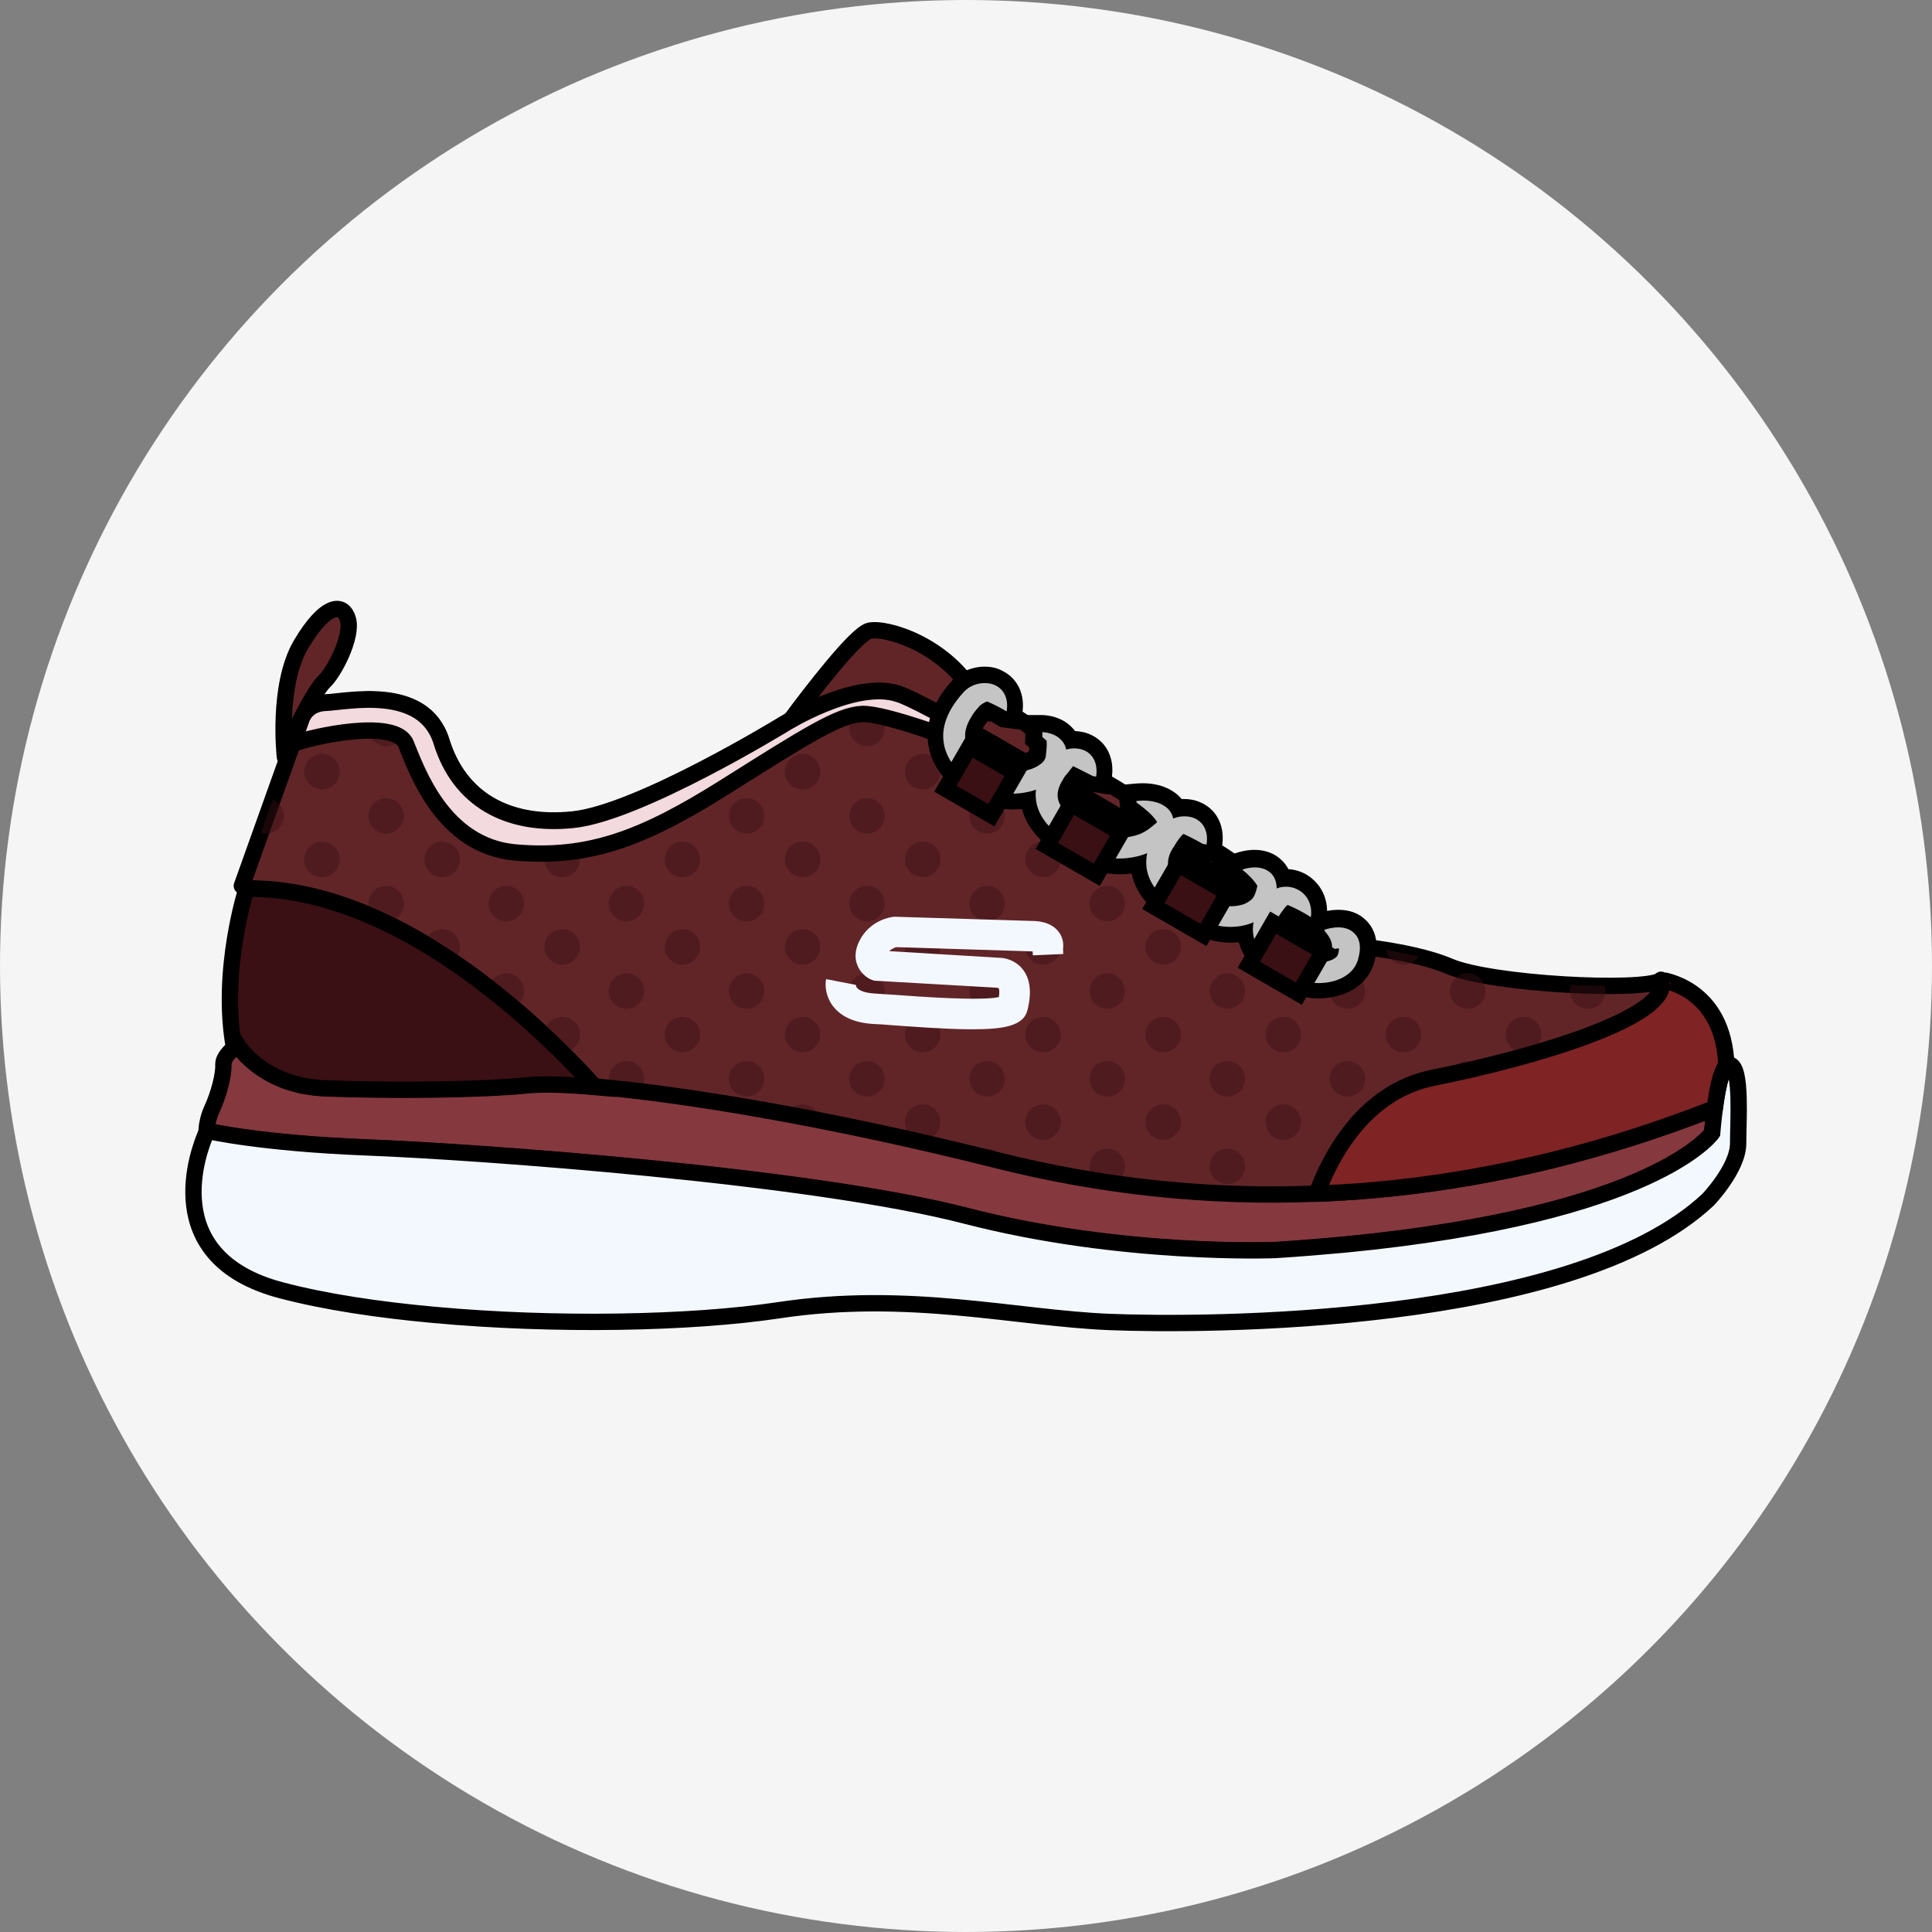 <?xml version="1.0" encoding="utf-8"?>
<!-- Generator: Adobe Illustrator 25.3.1, SVG Export Plug-In . SVG Version: 6.00 Build 0)  -->
<svg version="1.1" id="Capa_1" xmlns="http://www.w3.org/2000/svg" xmlns:xlink="http://www.w3.org/1999/xlink" x="0px" y="0px"
	 viewBox="0 0 87 87" style="enable-background:new 0 0 87 87;" xml:space="preserve">
<rect x="0" y="0" width="87" height="87" fill="#808080" stroke="none"/>
<style type="text/css">
	.st0{fill:#F5F5F5;}
	.st1{fill:#612528;stroke:#000000;stroke-width:0.736;stroke-linejoin:round;stroke-miterlimit:10;}
	.st2{opacity:0.45;}
	.st3{clip-path:url(#SVGID_2_);}
	.st4{fill:#3A1015;}
	.st5{fill:#86383F;stroke:#000000;stroke-width:0.736;stroke-miterlimit:10;}
	.st6{fill:#F3F8FF;stroke:#000000;stroke-width:0.736;stroke-miterlimit:10;}
	.st7{fill:#3A1015;stroke:#000000;stroke-width:0.736;stroke-miterlimit:10;}
	.st8{fill:#7F2325;stroke:#000000;stroke-width:0.736;stroke-linejoin:round;stroke-miterlimit:10;}
	.st9{fill:#612528;stroke:#000000;stroke-width:0.736;stroke-miterlimit:10;}
	.st10{fill:#F3F8FF;}
	.st11{fill:#F3DADE;stroke:#000000;stroke-width:0.736;stroke-miterlimit:10;}
	.st12{fill:#C4C4C4;}
</style>
<g id="Favoritos">
</g>
<circle class="st0" cx="43.5" cy="43.5" r="43.17"/>
<circle class="st0" cx="43.5" cy="43.5" r="43.5"/>
<g>
	<path class="st1" d="M64.54,48.55c-3.17,0.63-4.67,3.63-5.25,5.22c-4.95,0.2-9.75-0.34-14.34-1.49c-7.7-1.93-14.3-2.99-18.15-3.33
		c-2.59-2.86-8.96-9.02-15.68-8.94l-0.23-0.12l2.6-7.28l0.08-0.23c0,0,0.19-0.72,1.1-0.75c0.91-0.03,4.41-0.84,5.21,1.75
		c0.8,2.59,2.96,3.83,5.93,3.52c2.97-0.31,9.48-4.3,9.48-4.3s0.13-0.08,0.34-0.2c0.88-0.5,3.26-1.7,4.84-1.16
		c0.51,0.17,2.11,1.04,4.18,2.21c5.8,3.29,15.35,9.05,15.35,9.05s3.39,0.21,5.28,1.02c1.89,0.8,8.64,1.15,9.52,0.63
		C75.35,45.82,68.91,47.68,64.54,48.55z"/>
	<g class="st2">
		<defs>
			<path id="SVGID_1_" class="st2" d="M64.54,48.55c-3.17,0.63-4.67,3.63-5.25,5.22c-4.95,0.2-9.75-0.34-14.34-1.49
				c-7.7-1.93-14.3-2.99-18.15-3.33c-2.59-2.86-8.96-9.02-15.68-8.94l-0.23-0.12l2.6-7.28l0.08-0.23c0,0,0.19-0.72,1.1-0.75
				c0.91-0.03,4.41-0.84,5.21,1.75c0.8,2.59,2.96,3.83,5.93,3.52c2.97-0.31,9.48-4.3,9.48-4.3s0.13-0.08,0.34-0.2
				c0.88-0.5,3.26-1.7,4.84-1.16c0.51,0.17,2.11,1.04,4.18,2.21c5.8,3.29,15.35,9.05,15.35,9.05s3.39,0.21,5.28,1.02
				c1.89,0.8,8.64,1.15,9.52,0.63C75.35,45.82,68.91,47.68,64.54,48.55z"/>
		</defs>
		<clipPath id="SVGID_2_">
			<use xlink:href="#SVGID_1_"  style="overflow:visible;"/>
		</clipPath>
		<g class="st3">
			<circle class="st4" cx="74.02" cy="30.81" r="0.8"/>
			<circle class="st4" cx="74.02" cy="34.75" r="0.8"/>
			<circle class="st4" cx="74.02" cy="38.7" r="0.8"/>
			<circle class="st4" cx="74.02" cy="42.64" r="0.8"/>
			<circle class="st4" cx="74.02" cy="46.59" r="0.8"/>
			<circle class="st4" cx="74.02" cy="50.53" r="0.8"/>
			<circle class="st4" cx="74.02" cy="54.48" r="0.8"/>
			<circle class="st4" cx="71.5" cy="28.86" r="0.8"/>
			<circle class="st4" cx="71.5" cy="32.8" r="0.8"/>
			<circle class="st4" cx="71.5" cy="36.74" r="0.8"/>
			<circle class="st4" cx="71.5" cy="40.69" r="0.8"/>
			<circle class="st4" cx="71.5" cy="44.63" r="0.8"/>
			<circle class="st4" cx="71.5" cy="48.58" r="0.8"/>
			<circle class="st4" cx="71.5" cy="52.52" r="0.8"/>
			<circle class="st4" cx="68.61" cy="30.81" r="0.8"/>
			<circle class="st4" cx="68.61" cy="34.75" r="0.8"/>
			<circle class="st4" cx="68.61" cy="38.7" r="0.8"/>
			<circle class="st4" cx="68.61" cy="42.64" r="0.8"/>
			<circle class="st4" cx="68.61" cy="46.59" r="0.8"/>
			<circle class="st4" cx="68.61" cy="50.53" r="0.8"/>
			<circle class="st4" cx="68.61" cy="54.48" r="0.8"/>
			<circle class="st4" cx="66.09" cy="28.86" r="0.8"/>
			<circle class="st4" cx="66.09" cy="32.8" r="0.8"/>
			<circle class="st4" cx="66.09" cy="36.74" r="0.8"/>
			<circle class="st4" cx="66.09" cy="40.69" r="0.8"/>
			<circle class="st4" cx="66.09" cy="44.63" r="0.8"/>
			<circle class="st4" cx="66.09" cy="48.58" r="0.8"/>
			<circle class="st4" cx="66.09" cy="52.52" r="0.8"/>
			<circle class="st4" cx="63.2" cy="30.81" r="0.8"/>
			<circle class="st4" cx="63.2" cy="34.75" r="0.8"/>
			<circle class="st4" cx="63.2" cy="38.7" r="0.8"/>
			<circle class="st4" cx="63.2" cy="42.64" r="0.8"/>
			<circle class="st4" cx="63.2" cy="46.59" r="0.8"/>
			<circle class="st4" cx="63.2" cy="50.53" r="0.8"/>
			<circle class="st4" cx="63.2" cy="54.48" r="0.8"/>
			<circle class="st4" cx="60.68" cy="28.86" r="0.8"/>
			<circle class="st4" cx="60.68" cy="32.8" r="0.8"/>
			<circle class="st4" cx="60.68" cy="36.74" r="0.8"/>
			<circle class="st4" cx="60.68" cy="40.69" r="0.8"/>
			<circle class="st4" cx="60.68" cy="44.63" r="0.8"/>
			<circle class="st4" cx="60.68" cy="48.58" r="0.8"/>
			<circle class="st4" cx="60.68" cy="52.52" r="0.8"/>
			<circle class="st4" cx="57.79" cy="30.81" r="0.8"/>
			<circle class="st4" cx="57.79" cy="34.75" r="0.8"/>
			<circle class="st4" cx="57.79" cy="38.7" r="0.8"/>
			<circle class="st4" cx="57.79" cy="42.64" r="0.8"/>
			<circle class="st4" cx="57.79" cy="46.59" r="0.8"/>
			<circle class="st4" cx="57.79" cy="50.53" r="0.8"/>
			<circle class="st4" cx="57.79" cy="54.48" r="0.8"/>
			<circle class="st4" cx="55.27" cy="28.86" r="0.8"/>
			<circle class="st4" cx="55.27" cy="32.8" r="0.8"/>
			<circle class="st4" cx="55.27" cy="36.74" r="0.8"/>
			<circle class="st4" cx="55.27" cy="40.69" r="0.8"/>
			<circle class="st4" cx="55.27" cy="44.63" r="0.8"/>
			<circle class="st4" cx="55.27" cy="48.58" r="0.8"/>
			<circle class="st4" cx="55.27" cy="52.52" r="0.8"/>
			<circle class="st4" cx="52.38" cy="30.81" r="0.8"/>
			<circle class="st4" cx="52.38" cy="34.75" r="0.8"/>
			<circle class="st4" cx="52.38" cy="38.7" r="0.8"/>
			<circle class="st4" cx="52.38" cy="42.64" r="0.8"/>
			<circle class="st4" cx="52.38" cy="46.59" r="0.8"/>
			<circle class="st4" cx="52.38" cy="50.53" r="0.8"/>
			<circle class="st4" cx="52.38" cy="54.48" r="0.8"/>
			<circle class="st4" cx="49.86" cy="28.86" r="0.8"/>
			<circle class="st4" cx="49.86" cy="32.8" r="0.8"/>
			<circle class="st4" cx="49.86" cy="36.74" r="0.8"/>
			<circle class="st4" cx="49.86" cy="40.69" r="0.8"/>
			<circle class="st4" cx="49.86" cy="44.63" r="0.8"/>
			<circle class="st4" cx="49.86" cy="48.58" r="0.8"/>
			<circle class="st4" cx="49.86" cy="52.52" r="0.8"/>
			<circle class="st4" cx="46.97" cy="30.81" r="0.8"/>
			<circle class="st4" cx="46.97" cy="34.75" r="0.8"/>
			<circle class="st4" cx="46.97" cy="38.7" r="0.8"/>
			<circle class="st4" cx="46.97" cy="42.64" r="0.8"/>
			<circle class="st4" cx="46.97" cy="46.59" r="0.8"/>
			<circle class="st4" cx="46.97" cy="50.53" r="0.8"/>
			<circle class="st4" cx="46.97" cy="54.48" r="0.8"/>
			<circle class="st4" cx="44.45" cy="28.86" r="0.8"/>
			<circle class="st4" cx="44.45" cy="32.8" r="0.8"/>
			<circle class="st4" cx="44.45" cy="36.74" r="0.8"/>
			<circle class="st4" cx="44.45" cy="40.69" r="0.8"/>
			<circle class="st4" cx="44.45" cy="44.63" r="0.8"/>
			<circle class="st4" cx="44.45" cy="48.58" r="0.8"/>
			<circle class="st4" cx="44.45" cy="52.52" r="0.8"/>
			<circle class="st4" cx="41.55" cy="30.81" r="0.8"/>
			<circle class="st4" cx="41.55" cy="34.75" r="0.8"/>
			<circle class="st4" cx="41.55" cy="38.7" r="0.8"/>
			<circle class="st4" cx="41.55" cy="42.64" r="0.8"/>
			<circle class="st4" cx="41.55" cy="46.59" r="0.8"/>
			<circle class="st4" cx="41.55" cy="50.53" r="0.8"/>
			<circle class="st4" cx="41.55" cy="54.48" r="0.8"/>
			<circle class="st4" cx="39.04" cy="28.86" r="0.8"/>
			<circle class="st4" cx="39.04" cy="32.8" r="0.8"/>
			<circle class="st4" cx="39.04" cy="36.74" r="0.8"/>
			<circle class="st4" cx="39.04" cy="40.69" r="0.8"/>
			<circle class="st4" cx="39.04" cy="44.63" r="0.8"/>
			<circle class="st4" cx="39.04" cy="48.58" r="0.8"/>
			<circle class="st4" cx="39.04" cy="52.52" r="0.8"/>
			<circle class="st4" cx="36.14" cy="30.81" r="0.8"/>
			<circle class="st4" cx="36.14" cy="34.75" r="0.8"/>
			<circle class="st4" cx="36.14" cy="38.7" r="0.8"/>
			<circle class="st4" cx="36.14" cy="42.64" r="0.8"/>
			<circle class="st4" cx="36.14" cy="46.59" r="0.8"/>
			<circle class="st4" cx="36.14" cy="50.53" r="0.8"/>
			<circle class="st4" cx="36.14" cy="54.48" r="0.8"/>
			<circle class="st4" cx="33.62" cy="28.86" r="0.8"/>
			<circle class="st4" cx="33.62" cy="32.8" r="0.8"/>
			<circle class="st4" cx="33.62" cy="36.74" r="0.8"/>
			<circle class="st4" cx="33.62" cy="40.69" r="0.8"/>
			<circle class="st4" cx="33.62" cy="44.63" r="0.8"/>
			<circle class="st4" cx="33.62" cy="48.58" r="0.8"/>
			<circle class="st4" cx="33.62" cy="52.52" r="0.8"/>
			<circle class="st4" cx="30.73" cy="30.81" r="0.8"/>
			<circle class="st4" cx="30.73" cy="34.75" r="0.8"/>
			<circle class="st4" cx="30.73" cy="38.7" r="0.8"/>
			<circle class="st4" cx="30.73" cy="42.64" r="0.8"/>
			<circle class="st4" cx="30.73" cy="46.59" r="0.8"/>
			<circle class="st4" cx="30.73" cy="50.53" r="0.8"/>
			<circle class="st4" cx="30.73" cy="54.48" r="0.8"/>
			<circle class="st4" cx="28.21" cy="28.86" r="0.8"/>
			<circle class="st4" cx="28.21" cy="32.8" r="0.8"/>
			<circle class="st4" cx="28.21" cy="36.74" r="0.8"/>
			<circle class="st4" cx="28.21" cy="40.69" r="0.8"/>
			<circle class="st4" cx="28.21" cy="44.63" r="0.8"/>
			<circle class="st4" cx="28.21" cy="48.58" r="0.8"/>
			<circle class="st4" cx="28.21" cy="52.52" r="0.8"/>
			<circle class="st4" cx="25.32" cy="30.81" r="0.8"/>
			<circle class="st4" cx="25.32" cy="34.75" r="0.8"/>
			<circle class="st4" cx="25.32" cy="38.7" r="0.8"/>
			<circle class="st4" cx="25.32" cy="42.64" r="0.8"/>
			<circle class="st4" cx="25.32" cy="46.59" r="0.8"/>
			<circle class="st4" cx="25.32" cy="50.53" r="0.8"/>
			<circle class="st4" cx="25.32" cy="54.48" r="0.8"/>
			<circle class="st4" cx="22.8" cy="28.86" r="0.8"/>
			<circle class="st4" cx="22.8" cy="32.8" r="0.8"/>
			<circle class="st4" cx="22.8" cy="36.74" r="0.8"/>
			<circle class="st4" cx="22.8" cy="40.69" r="0.8"/>
			<circle class="st4" cx="22.8" cy="44.63" r="0.8"/>
			<circle class="st4" cx="22.8" cy="48.58" r="0.8"/>
			<circle class="st4" cx="22.8" cy="52.52" r="0.8"/>
			<circle class="st4" cx="19.91" cy="30.81" r="0.8"/>
			<circle class="st4" cx="19.91" cy="34.75" r="0.8"/>
			<circle class="st4" cx="19.91" cy="38.7" r="0.8"/>
			<circle class="st4" cx="19.91" cy="42.64" r="0.8"/>
			<circle class="st4" cx="19.91" cy="46.59" r="0.8"/>
			<circle class="st4" cx="19.91" cy="50.53" r="0.8"/>
			<circle class="st4" cx="19.91" cy="54.48" r="0.8"/>
			<circle class="st4" cx="17.39" cy="28.86" r="0.8"/>
			<circle class="st4" cx="17.39" cy="32.8" r="0.8"/>
			<circle class="st4" cx="17.39" cy="36.74" r="0.8"/>
			<circle class="st4" cx="17.39" cy="40.69" r="0.8"/>
			<circle class="st4" cx="17.39" cy="44.63" r="0.8"/>
			<circle class="st4" cx="17.39" cy="48.58" r="0.8"/>
			<circle class="st4" cx="17.39" cy="52.52" r="0.8"/>
			<circle class="st4" cx="14.5" cy="30.81" r="0.8"/>
			<circle class="st4" cx="14.5" cy="34.75" r="0.8"/>
			<circle class="st4" cx="14.5" cy="38.7" r="0.8"/>
			<circle class="st4" cx="14.5" cy="42.64" r="0.8"/>
			<circle class="st4" cx="14.5" cy="46.59" r="0.8"/>
			<circle class="st4" cx="14.5" cy="50.53" r="0.8"/>
			<circle class="st4" cx="14.5" cy="54.48" r="0.8"/>
			<circle class="st4" cx="11.98" cy="28.86" r="0.8"/>
			<circle class="st4" cx="11.98" cy="32.8" r="0.8"/>
			<circle class="st4" cx="11.98" cy="36.74" r="0.8"/>
			<circle class="st4" cx="11.98" cy="40.69" r="0.8"/>
			<circle class="st4" cx="11.98" cy="44.63" r="0.8"/>
			<circle class="st4" cx="11.98" cy="48.58" r="0.8"/>
			<circle class="st4" cx="11.98" cy="52.52" r="0.8"/>
		</g>
	</g>
	<path class="st5" d="M77.22,49.91c-0.08,0.61-0.12,1.12-0.12,1.12s-2.52,3.66-16.52,5.02c-1,0.1-2.05,0.18-3.16,0.25
		c0,0-6.89,0.28-13.91-1.54c-7.03-1.82-22.05-2.89-26.95-3.08c-4.9-0.19-7.23-0.75-7.23-0.75s-0.01,0.03-0.04,0.09
		c0.02-0.32,0.08-0.69,0.23-1.02c0.35-0.75,0.56-1.63,0.54-2.07c-0.01-0.3,0.31-0.6,0.5-0.76c0.09-0.07,0.16-0.12,0.16-0.12
		s0.61,1,2.05,1.56c0.51,0.2,1.14,0.35,1.87,0.38c2.8,0.11,6.87,0.09,9.17-0.14c0.6-0.06,1.63-0.03,3,0.08
		c3.85,0.33,10.45,1.39,18.15,3.33c4.59,1.15,9.39,1.69,14.34,1.49c1.14-0.04,2.28-0.13,3.43-0.25
		C67.44,53.02,72.29,51.84,77.22,49.91z"/>
	<path class="st6" d="M78.27,51.49c0,1.12-1.35,2.53-1.35,2.53c-6.06,5.7-22.76,5.68-26.96,5.51c-4.2-0.17-9.05-1.41-14.88-0.53
		c-3.98,0.6-10.11,0.71-15.54,0.21c-2.53-0.23-4.91-0.59-6.85-1.1c-5.66-1.47-3.72-6.38-3.4-7.1c0.03-0.06,0.04-0.09,0.04-0.09
		s2.33,0.56,7.23,0.75c4.9,0.19,19.92,1.26,26.95,3.08c7.03,1.82,13.91,1.54,13.91,1.54c1.12-0.07,2.17-0.16,3.16-0.25
		c14-1.36,16.52-5.02,16.52-5.02s0.04-0.51,0.12-1.12c0.1-0.77,0.27-1.69,0.52-1.91c0.05-0.04,0.1-0.06,0.15-0.05
		c0.29,0.07,0.38,0.74,0.4,1.53C78.31,50.17,78.27,50.96,78.27,51.49z"/>
	<path class="st7" d="M26.8,48.95c-1.37-0.12-2.4-0.14-3-0.08c-2.29,0.23-6.37,0.25-9.17,0.14c-0.09,0-0.18-0.01-0.27-0.02
		c-0.07-0.01-0.15-0.01-0.22-0.02c-0.05-0.01-0.09-0.01-0.14-0.02c-0.04-0.01-0.08-0.01-0.12-0.02c-0.03,0-0.06-0.01-0.09-0.01
		c-0.07-0.01-0.14-0.03-0.21-0.04c-0.03-0.01-0.06-0.01-0.09-0.02c-0.04-0.01-0.08-0.02-0.11-0.03c-0.04-0.01-0.07-0.02-0.11-0.03
		c-0.04-0.01-0.07-0.02-0.11-0.03c-0.03-0.01-0.07-0.02-0.1-0.03c-0.11-0.03-0.21-0.07-0.31-0.11c-1.44-0.57-2.05-1.56-2.05-1.56
		s-0.07,0.04-0.16,0.12c-0.64-3.47,0.56-7.17,0.56-7.17C17.84,39.94,24.21,46.1,26.8,48.95z"/>
	<path class="st8" d="M77.74,47.99c-0.25,0.23-0.42,1.15-0.52,1.91c-4.93,1.94-9.78,3.11-14.5,3.61c-0.14,0.02-0.29,0.03-0.43,0.04
		c-0.13,0.01-0.26,0.03-0.39,0.04c-0.05,0-0.09,0.01-0.14,0.01c-0.11,0.01-0.22,0.02-0.33,0.03c-0.19,0.02-0.39,0.03-0.58,0.04
		c-0.16,0.01-0.31,0.02-0.47,0.03c-0.18,0.01-0.36,0.02-0.54,0.03c-0.18,0.01-0.36,0.02-0.54,0.02c0.58-1.59,2.08-4.59,5.25-5.22
		c4.37-0.87,10.81-2.73,10.25-4.41C74.79,44.14,77.62,44.42,77.74,47.99z"/>
	<path class="st9" d="M59.99,42.5c0,0-9.54-5.76-15.35-9.05c-2.07-1.18-3.66-2.04-4.18-2.21c-1.57-0.53-3.96,0.67-4.84,1.16
		c0.87-1.17,2.94-3.88,3.54-4c0.77-0.16,3.47,0.65,4.76,2.96c0,0,3,1.15,3.73,2.83c0,0,3.37,1.37,4.43,2.8c0,0,4.17,1.66,4.73,3.29
		C56.83,40.27,59.77,41.14,59.99,42.5z"/>
	<path class="st10" d="M43.79,46.35c-0.05,0-0.1,0-0.16,0c-1.09-0.01-2.43-0.11-3.41-0.18c-0.34-0.03-0.65-0.05-0.9-0.06
		c-0.83-0.05-1.43-0.32-1.8-0.79c-0.33-0.42-0.38-0.93-0.32-1.23l1.34,0.26c0,0,0-0.01,0-0.03c0,0.02-0.01,0.1,0.06,0.17
		c0.05,0.06,0.24,0.22,0.8,0.25c0.25,0.02,0.56,0.04,0.91,0.06c1.09,0.08,3.85,0.28,4.67,0.1c0.04-0.25,0.01-0.37-0.01-0.41
		l-0.05,0.01l0.01-0.02l-5.57-0.32l-0.11-0.04c-0.23-0.09-0.52-0.32-0.65-0.68c-0.09-0.23-0.14-0.61,0.11-1.09
		c0.46-0.9,1.38-1.05,1.49-1.06l0.06-0.01l6.19,0.19c0.22,0,0.83,0.02,1.19,0.45c0.19,0.22,0.27,0.51,0.23,0.82l0.01,0.22
		l-1.37,0.06l-0.01-0.18c-0.01,0-0.02,0-0.03,0l-0.02,0l-0.02,0l-6.07-0.19c-0.07,0.02-0.2,0.07-0.32,0.18L45,43.13c0,0,0,0,0,0
		c0.3,0,0.73,0.13,1.03,0.49c0.36,0.43,0.44,1.05,0.24,1.86C46.1,46.19,45.23,46.35,43.79,46.35z"/>
	<path class="st11" d="M44.65,33.45c-0.47,0.3-1.4-0.04-1.4-0.04s-3.37-1.29-4.42-1.26c-1.05,0.04-2.52,0.98-6.19,3.29
		c-3.67,2.31-6.1,3.23-9.41,2.95c-3.31-0.28-4.47-3.74-4.95-4.89c-0.47-1.16-4.19-0.35-5.1,0l0.39-1.1c0,0,0.19-0.72,1.1-0.75
		c0.91-0.03,4.41-0.84,5.21,1.75c0.8,2.59,2.96,3.83,5.93,3.52c2.97-0.31,9.48-4.3,9.48-4.3s3.22-2.03,5.18-1.36
		C40.98,31.41,42.58,32.27,44.65,33.45z"/>
	<g>
		<path class="st12" d="M59.4,44.6c-0.68,0-1.26-0.21-1.63-0.59c-0.45-0.19-1.35-0.69-1.62-1.65c-0.03-0.11-0.05-0.23-0.06-0.34
			c-0.21,0.05-0.42,0.07-0.65,0.07c-0.62,0-1.25-0.18-1.8-0.51c-0.05-0.01-0.45-0.18-0.9-0.46c-0.76-0.5-1.24-1.09-1.4-1.77
			c-0.04-0.14-0.06-0.29-0.06-0.43C51,38.97,50.72,39,50.43,39c-0.64,0-1.25-0.16-1.76-0.47c-0.13-0.05-0.51-0.21-0.9-0.47
			c-0.76-0.5-1.24-1.09-1.4-1.76c-0.02-0.1-0.04-0.19-0.05-0.29c-0.24,0.04-0.48,0.07-0.72,0.07c-0.65,0-1.26-0.17-1.78-0.49
			c-0.21-0.11-1.39-0.77-1.63-2.02c-0.17-0.89,0.16-1.79,0.98-2.69c0.28-0.31,0.72-0.49,1.18-0.49c0.23,0,0.45,0.05,0.64,0.14
			c0.55,0.27,0.82,0.87,0.71,1.56l-0.06,0.38l-0.43-0.09l-0.06-0.03c-0.21-0.13-0.44-0.25-0.68-0.36c-0.02,0.01-0.04,0.03-0.07,0.05
			l0,0c-0.11,0.12-0.21,0.24-0.29,0.36c-0.22,0.33-0.31,0.61-0.26,0.85c0.1,0.51,0.76,0.85,0.77,0.85c0.41,0.25,0.76,0.29,1,0.29
			c0.24,0,0.49-0.04,0.7-0.12c0.25-0.09,0.38-0.21,0.41-0.25l0-0.05l0.02-0.06c0.02-0.14,0.03-0.28,0.03-0.4l-0.2-0.17l0.01-0.75
			h0.36c0.08,0,0.8,0.02,1.22,0.59c0.03,0.04,0.06,0.09,0.09,0.14c0.04,0,0.09-0.01,0.13-0.01c0.23,0,0.45,0.05,0.64,0.14
			c0.55,0.27,0.82,0.87,0.71,1.56l-0.06,0.36l-0.56-0.09l-0.05-0.03c-0.25-0.13-0.46-0.24-0.62-0.32l-0.03,0.03
			c-0.09,0.1-0.16,0.19-0.21,0.27c-0.17,0.25-0.23,0.47-0.19,0.65c0.11,0.46,0.87,0.93,1.35,1.1l0.11,0.05
			c0.37,0.23,0.72,0.27,0.96,0.27c0.24,0,0.49-0.04,0.7-0.12c0.04-0.02,0.08-0.03,0.12-0.05c0.1-0.04,0.22-0.13,0.34-0.22
			c-0.13-0.14-0.33-0.31-0.63-0.53l-0.13-0.1l-0.06-0.53l0.36-0.11c0.12-0.01,0.24-0.02,0.34-0.02c0.9,0,1.33,0.4,1.47,0.57
			c0.03,0.04,0.07,0.1,0.11,0.16c0.09-0.02,0.19-0.02,0.29-0.02c0.23,0,0.45,0.05,0.64,0.14c0.55,0.27,0.82,0.87,0.71,1.56
			l-0.06,0.36l-0.58-0.1l-0.05-0.03c-0.25-0.14-0.46-0.25-0.61-0.32c-0.04,0.06-0.1,0.14-0.17,0.25c-0.09,0.13-0.14,0.22-0.18,0.31
			c-0.07,0.15-0.08,0.28-0.05,0.4c0.11,0.46,0.88,0.93,1.36,1.1l0.11,0.05c0.42,0.26,0.76,0.31,0.98,0.31c0.2,0,0.35-0.04,0.44-0.07
			c0.1-0.04,0.18-0.08,0.23-0.14c0.04-0.05,0.09-0.16,0.12-0.27c-0.09-0.12-0.25-0.3-0.52-0.52l-0.51-0.42l0.62-0.22
			c0.1-0.04,0.38-0.12,0.7-0.12c0.39,0,0.72,0.12,0.96,0.36c0.15,0.14,0.26,0.32,0.32,0.52c0.04,0,0.08,0,0.12,0
			c0.22,0,0.44,0.05,0.64,0.14c0.48,0.23,0.95,0.77,0.84,1.65l-0.03,0.27l0.17-0.08c0.13-0.04,0.42-0.14,0.77-0.14
			c0.39,0,0.72,0.12,0.96,0.35c0.27,0.26,0.54,0.75,0.27,1.62c-0.21,0.68-0.86,1.15-1.75,1.26C59.65,44.59,59.52,44.6,59.4,44.6z
			 M59,42.87c0.03,0,0.18,0.05,0.39,0.05c0.05,0,0.11,0,0.17-0.01c0.04-0.01,0.08-0.01,0.12-0.02l-0.04-0.11l-0.01-0.21
			c-0.01-0.16-0.13-0.32-0.24-0.46L59.31,42v-0.01l-0.13-0.19l-0.36-0.24c-0.27-0.18-0.56-0.32-0.75-0.41
			c-0.01,0.02-0.03,0.04-0.05,0.07c-0.09,0.13-0.16,0.23-0.2,0.33c-0.07,0.15-0.08,0.27-0.06,0.35c0.08,0.27,0.55,0.53,0.77,0.61
			l0.3,0.1L59,42.87C59,42.87,59,42.87,59,42.87z"/>
		<path d="M44.34,30.76c0.17,0,0.34,0.03,0.48,0.1c0.41,0.2,0.6,0.63,0.51,1.17l-0.01,0c-0.27-0.16-0.56-0.31-0.86-0.44
			c0,0-0.13,0.02-0.31,0.17c0,0,0,0,0,0c-0.01,0-0.01,0.01-0.02,0.01c0,0,0,0-0.01,0.01c0,0,0,0,0,0c-0.13,0.14-0.24,0.28-0.33,0.41
			c0,0,0,0,0,0.01c-0.27,0.41-0.38,0.78-0.31,1.12c0.14,0.7,0.96,1.11,0.97,1.12l0.05,0.03c0.35,0.22,0.74,0.3,1.11,0.3
			c0.31,0,0.6-0.06,0.83-0.14c0.33-0.12,0.57-0.31,0.63-0.48c0,0,0,0,0,0c0.03-0.09,0.03-0.14,0.03-0.17v0
			c0.02-0.16,0.05-0.41,0.03-0.63c0,0-0.07-0.06-0.19-0.16l0-0.22c0.06,0,0.61,0.02,0.92,0.44c0.06,0.08,0.12,0.19,0.15,0.34
			c0.12-0.03,0.24-0.05,0.36-0.05c0.17,0,0.33,0.03,0.48,0.1c0.41,0.2,0.59,0.63,0.51,1.17l-0.14-0.02c-0.52-0.27-0.9-0.45-0.9-0.45
			l-0.21,0.27c-0.09,0.1-0.17,0.2-0.23,0.3l0,0.01c-0.22,0.34-0.3,0.65-0.23,0.93c0.17,0.7,1.2,1.22,1.59,1.36l0.05,0.02l0.04,0.03
			c0.35,0.22,0.74,0.3,1.11,0.3c0.31,0,0.6-0.06,0.83-0.14c0.05-0.02,0.11-0.04,0.16-0.07c0.01,0,0.01-0.01,0.02-0.01
			c0.26-0.11,0.66-0.48,0.66-0.48c-0.16-0.27-0.51-0.58-0.93-0.88l-0.01-0.07c0.11-0.01,0.21-0.02,0.31-0.02
			c0.77,0,1.09,0.33,1.18,0.44c0.06,0.08,0.14,0.2,0.17,0.37c0.16-0.07,0.34-0.1,0.51-0.1c0.17,0,0.34,0.03,0.48,0.1
			c0.41,0.2,0.6,0.63,0.51,1.17l-0.16-0.03c-0.5-0.28-0.88-0.45-0.88-0.45c-0.12,0.1-0.27,0.31-0.39,0.51c0,0,0,0,0,0.01
			c-0.09,0.12-0.16,0.24-0.21,0.36c-0.09,0.22-0.12,0.43-0.07,0.63c0.17,0.7,1.2,1.22,1.59,1.36l0.05,0.02l0.04,0.03
			c0.39,0.25,0.79,0.34,1.13,0.34c0.22,0,0.41-0.04,0.57-0.09c0.15-0.06,0.28-0.14,0.37-0.23c0.17-0.15,0.25-0.6,0.25-0.6
			c-0.14-0.24-0.38-0.49-0.68-0.73c0.08-0.03,0.31-0.1,0.57-0.1c0.24,0,0.5,0.06,0.71,0.25c0.18,0.17,0.27,0.41,0.27,0.7
			c0.13-0.06,0.27-0.08,0.42-0.08c0.16,0,0.33,0.03,0.49,0.11c0.37,0.17,0.72,0.59,0.63,1.26c-0.52-0.34-1.05-0.55-1.05-0.55
			c-0.07,0.05-0.17,0.18-0.26,0.31c0,0,0,0,0,0c-0.1,0.13-0.17,0.26-0.23,0.38c0,0.01-0.01,0.01-0.01,0.01
			c-0.09,0.22-0.12,0.41-0.07,0.59c0.13,0.47,0.79,0.79,1.01,0.86l0.17,0.05l0.09,0.15c0.06,0.1,0.34,0.23,0.71,0.23
			c0.07,0,0.14,0,0.21-0.01c0.34-0.04,0.6-0.18,0.65-0.34c0.04-0.14,0.05-0.23,0.05-0.27c-0.01,0-0.01,0-0.02,0
			c-0.08,0-0.2,0.02-0.29,0.05l0-0.01c0-0.06-0.01-0.12-0.01-0.19c-0.02-0.23-0.16-0.43-0.32-0.63c0,0-0.03-0.05-0.03-0.05
			l0.01-0.01c0.08-0.03,0.34-0.11,0.63-0.11c0.24,0,0.5,0.06,0.7,0.25c0.29,0.27,0.34,0.69,0.17,1.24c-0.17,0.54-0.71,0.91-1.44,1
			c-0.1,0.01-0.21,0.02-0.32,0.02c-0.53,0-1.09-0.16-1.42-0.53c-0.36-0.15-1.24-0.58-1.48-1.45c-0.07-0.25-0.08-0.5-0.03-0.76
			c-0.05,0.02-0.1,0.04-0.15,0.06c-0.28,0.1-0.58,0.15-0.89,0.15c-0.54,0-1.11-0.16-1.6-0.46c-0.13-0.05-0.5-0.21-0.89-0.46
			c-0.68-0.44-1.1-0.96-1.25-1.54c-0.07-0.28-0.07-0.57-0.01-0.86c-0.03,0.01-0.07,0.03-0.11,0.04c-0.32,0.12-0.73,0.2-1.15,0.2
			c-0.51,0-1.06-0.12-1.57-0.42c-0.13-0.05-0.5-0.21-0.89-0.46c-0.68-0.44-1.1-0.96-1.25-1.54c-0.05-0.22-0.07-0.45-0.04-0.68
			c-0.31,0.11-0.69,0.18-1.09,0.18c-0.52,0-1.08-0.12-1.59-0.43c-0.19-0.1-1.25-0.68-1.46-1.78c-0.15-0.77,0.15-1.56,0.89-2.37
			C43.65,30.89,44,30.76,44.34,30.76 M44.34,30.02c-0.56,0-1.1,0.23-1.45,0.61c-0.9,0.99-1.26,2-1.07,3.01
			c0.26,1.35,1.43,2.07,1.83,2.28c0.57,0.34,1.25,0.53,1.95,0.53c0.14,0,0.28-0.01,0.42-0.02c0.2,0.75,0.72,1.41,1.55,1.95
			c0.38,0.25,0.75,0.42,0.96,0.5c0.56,0.32,1.21,0.49,1.9,0.49c0.18,0,0.35-0.01,0.53-0.03c0.01,0.03,0.01,0.06,0.02,0.09
			c0.19,0.77,0.72,1.44,1.56,1.99c0.41,0.26,0.79,0.43,0.96,0.5c0.59,0.34,1.27,0.53,1.93,0.53c0.12,0,0.24-0.01,0.35-0.02
			c0,0.01,0,0.02,0.01,0.02c0.3,1.06,1.24,1.63,1.76,1.86c0.44,0.41,1.1,0.65,1.84,0.65c0.14,0,0.28-0.01,0.41-0.03
			c1.04-0.13,1.8-0.7,2.06-1.52c0.32-1.05-0.02-1.66-0.37-1.99c-0.31-0.3-0.73-0.45-1.21-0.45c-0.19,0-0.37,0.02-0.52,0.05
			c-0.01-0.89-0.56-1.47-1.07-1.71c-0.21-0.1-0.44-0.16-0.67-0.17c-0.08-0.15-0.18-0.29-0.31-0.41c-0.31-0.3-0.73-0.46-1.22-0.46
			c-0.38,0-0.7,0.1-0.82,0.14l-0.73,0.25l0.09-0.55c0.14-0.86-0.2-1.61-0.91-1.95c-0.24-0.12-0.52-0.18-0.8-0.18
			c-0.04,0-0.07,0-0.11,0c0,0,0,0,0,0c-0.17-0.21-0.69-0.71-1.76-0.71c-0.12,0-0.25,0.01-0.38,0.02l-0.73,0.07l0.07,0.73l0.01,0.07
			l0.03,0.33l0.27,0.19c0.08,0.06,0.16,0.12,0.22,0.17c-0.16,0.05-0.35,0.08-0.53,0.08c-0.19,0-0.47-0.03-0.72-0.19l-0.05-0.03
			l-0.06-0.04l-0.06-0.02l-0.05-0.02c-0.46-0.17-1.07-0.58-1.13-0.85c-0.01-0.05,0.01-0.17,0.12-0.33l0.02-0.02
			c0.01-0.02,0.02-0.03,0.03-0.05c0.1,0.05,0.22,0.11,0.34,0.18l0.1,0.06l0.12,0.02l0.14,0.02l0.73,0.12l0.12-0.73
			c0.14-0.86-0.2-1.61-0.91-1.95c-0.22-0.11-0.48-0.17-0.74-0.18c-0.51-0.69-1.34-0.72-1.5-0.72h-0.73l-0.01,0.73l0,0.22l-0.01,0.35
			l0.19,0.16c0,0.05-0.01,0.11-0.02,0.17c-0.04,0.03-0.1,0.06-0.19,0.09c-0.17,0.06-0.37,0.1-0.57,0.1c-0.19,0-0.47-0.03-0.72-0.19
			l-0.08-0.05l-0.04-0.02l-0.01,0c-0.17-0.09-0.5-0.34-0.55-0.58c-0.03-0.14,0.04-0.34,0.2-0.57l0.01-0.01l0.03-0.04v0
			c0.02-0.02,0.03-0.04,0.05-0.07h0.16c0.1,0.05,0.2,0.11,0.3,0.17l0.13,0.08l0.15,0.02l0.7,0.09l0.13-0.7
			c0.15-0.86-0.2-1.61-0.91-1.95C44.9,30.08,44.63,30.02,44.34,30.02L44.34,30.02z M53.45,38.52l0.01-0.01l0.04-0.06
			c0.09,0.05,0.2,0.11,0.31,0.17l0.11,0.06l0.12,0.02l0.16,0.03l0.41,0.07l-0.17,0.06l1.02,0.83c0.13,0.11,0.24,0.2,0.31,0.28
			c-0.01,0.01-0.02,0.01-0.04,0.02c-0.05,0.02-0.16,0.05-0.31,0.05c-0.17,0-0.44-0.04-0.74-0.23l-0.05-0.03l-0.06-0.04l-0.07-0.02
			l-0.05-0.02c-0.46-0.17-1.07-0.58-1.13-0.85c-0.01-0.05,0.02-0.13,0.03-0.17C53.38,38.63,53.41,38.57,53.45,38.52L53.45,38.52z
			 M58.15,41.73l0.02-0.04c0.01-0.02,0.02-0.04,0.03-0.07c0.13,0.07,0.27,0.15,0.41,0.24l0.3,0.2l0.03,0.04v0.03l0.12,0.16
			l-0.24-0.08l-0.17-0.05c-0.19-0.06-0.48-0.26-0.53-0.36C58.12,41.8,58.13,41.77,58.15,41.73L58.15,41.73z M59.23,42.53
			L59.23,42.53l-0.1-0.17c0.06,0.07,0.1,0.13,0.12,0.17C59.24,42.54,59.23,42.54,59.23,42.53L59.23,42.53z"/>
	</g>
	<rect x="42.96" y="34.07" transform="matrix(0.866 0.5 -0.5 0.866 23.499 -17.366)" class="st7" width="2.39" height="2.19"/>
	<rect x="47.51" y="36.7" transform="matrix(0.866 0.5 -0.5 0.866 25.44 -19.341)" class="st7" width="2.6" height="2.19"/>
	<rect x="52.31" y="39.41" transform="matrix(0.866 0.5 -0.5 0.866 27.439 -21.38)" class="st7" width="2.6" height="2.19"/>
	<rect x="56.61" y="42.05" transform="matrix(0.866 0.5 -0.5 0.866 29.331 -23.172)" class="st7" width="2.6" height="2.19"/>
	<path class="st1" d="M12.83,34.09c0,0-0.37-3.22,0.73-5.08c1.11-1.87,1.9-1.87,2.11-1.11s-0.61,2.36-1.07,2.79
		C14.13,31.12,12.87,33.62,12.83,34.09z"/>
</g>
</svg>

